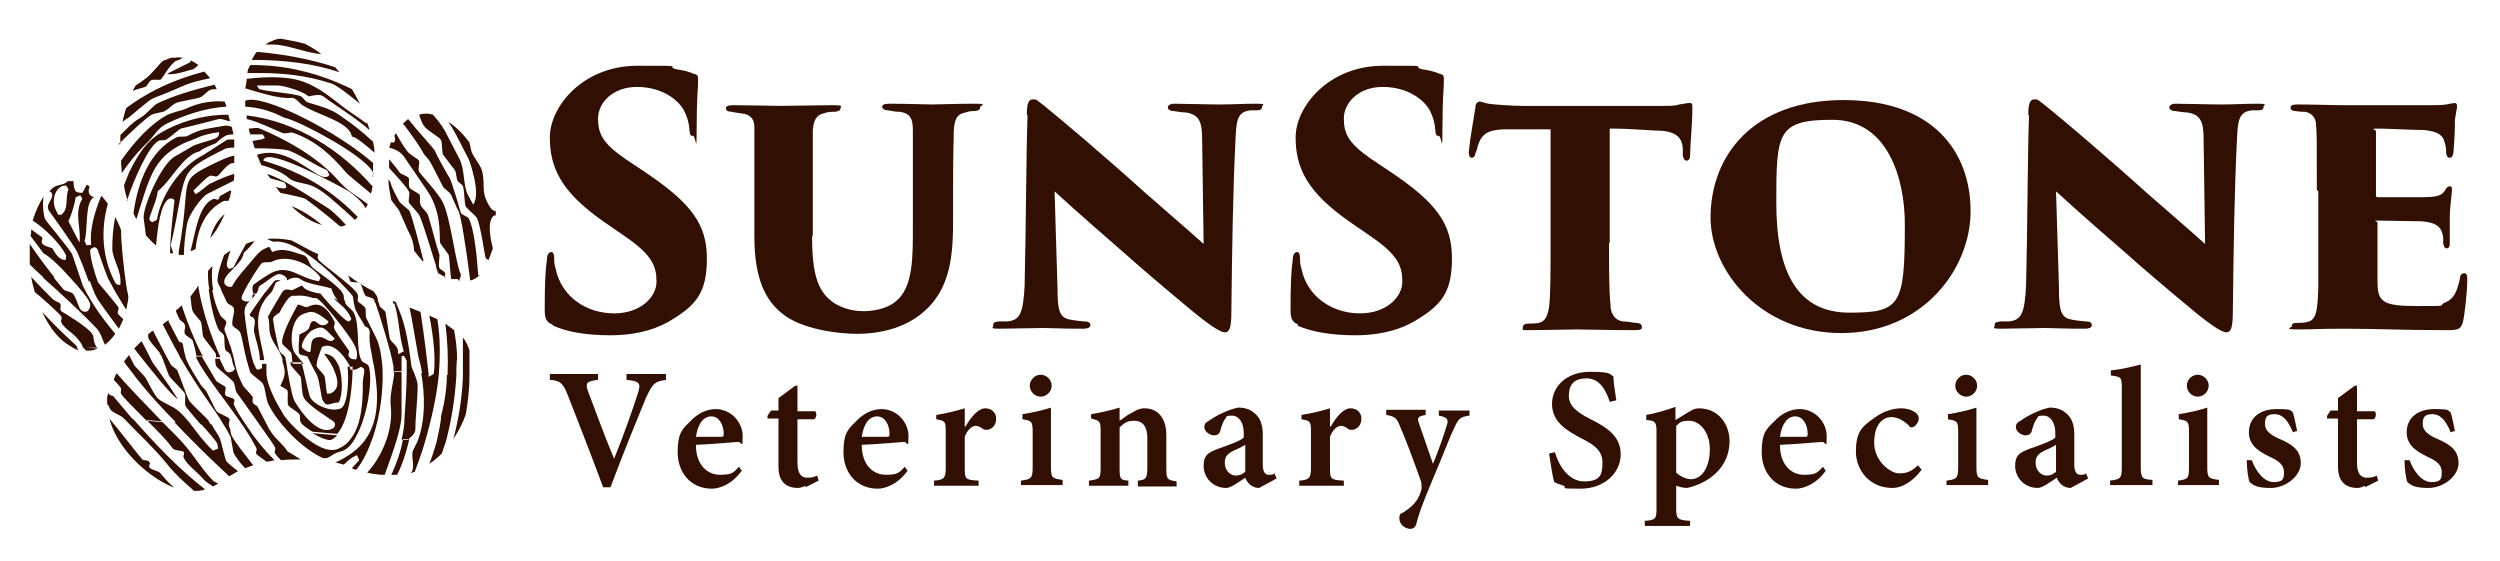 <svg xmlns="http://www.w3.org/2000/svg" xmlns:xlink="http://www.w3.org/1999/xlink" width="343" viewBox="0 0 257.25 57.75" height="77" preserveAspectRatio="xMidYMid meet"><path fill="#310f02" d="M 56.805 33.375 C 56.203 33.148 56.051 32.695 56.051 31.945 C 56.051 29.09 56.129 27.734 56.277 26.758 C 56.277 26.156 56.504 25.934 56.727 25.934 C 56.953 25.934 57.027 26.234 57.027 26.531 C 57.027 26.91 57.027 27.211 57.18 27.66 C 57.781 30.594 60.41 32.246 63.191 32.246 C 65.973 32.246 67.551 30.516 67.551 29.012 C 67.551 27.512 67.25 26.309 64.246 24.277 L 62.066 22.773 C 57.781 19.77 56.578 17.289 56.578 14.133 C 56.578 10.973 59.961 6.766 65.598 6.766 C 71.234 6.766 68.152 6.766 69.656 7.141 C 70.258 7.215 70.859 7.367 71.387 7.59 C 71.762 7.668 71.836 7.816 71.836 8.117 C 71.836 9.246 71.688 9.922 71.688 13.078 C 71.688 16.234 71.609 13.98 71.309 13.98 C 71.008 13.98 71.008 13.906 70.934 13.305 C 70.934 12.93 70.785 12.102 70.332 11.273 C 69.656 10.148 68.004 8.945 65.523 8.945 C 63.043 8.945 61.539 10.598 61.539 12.176 C 61.539 13.754 61.988 14.73 64.395 16.387 L 66.199 17.59 C 71.16 20.895 72.738 23.074 72.738 26.609 C 72.738 30.141 71.609 31.418 68.98 32.996 C 66.949 34.199 64.695 34.5 62.816 34.5 C 60.188 34.5 58.309 34.125 56.953 33.523 Z M 56.805 33.375 " fill-opacity="1" fill-rule="nonzero"></path><path fill="#310f02" d="M 83.562 24.203 C 83.562 28.336 84.164 30.141 85.969 31.27 C 87.172 31.945 88.223 32.02 88.898 32.02 C 89.574 32.02 91.152 31.871 92.133 31.043 C 94.012 29.613 93.934 26.309 93.934 23.152 L 93.934 19.543 C 93.934 15.031 93.934 14.355 93.934 13.379 C 93.934 12.176 93.633 11.652 92.582 11.5 C 92.207 11.5 92.133 11.5 91.379 11.352 C 90.93 11.352 90.777 11.125 90.777 10.973 C 90.777 10.824 90.93 10.672 91.453 10.672 C 93.332 10.672 95.211 10.75 95.891 10.75 C 96.566 10.75 98.52 10.672 100.172 10.672 C 101.828 10.672 100.852 10.824 100.852 11.051 C 100.852 11.273 100.773 11.352 100.324 11.426 C 100.023 11.426 99.723 11.426 99.348 11.574 C 98.52 11.727 98.219 12.176 98.145 13.453 C 98.145 14.434 98.07 15.109 98.07 19.617 L 98.07 22.551 C 98.07 26.082 97.918 29.84 94.762 32.32 C 92.883 33.824 90.402 34.352 88.223 34.352 C 86.043 34.352 82.434 33.824 80.555 32.32 C 78.828 30.969 77.625 28.789 77.625 24.352 L 77.625 19.691 C 77.625 14.957 77.625 14.133 77.625 13.152 C 77.625 12.402 77.398 11.953 76.648 11.727 C 76.27 11.652 75.52 11.574 75.293 11.5 C 74.77 11.5 74.691 11.273 74.691 11.125 C 74.691 10.973 74.844 10.824 75.445 10.824 C 76.723 10.824 80.18 10.898 80.332 10.898 C 80.48 10.898 84.613 10.824 85.742 10.824 C 86.871 10.824 86.492 10.973 86.492 11.125 C 86.492 11.273 86.418 11.426 85.969 11.5 C 85.668 11.5 85.141 11.5 84.84 11.652 C 83.938 11.801 83.711 12.477 83.637 13.453 C 83.637 14.434 83.637 15.934 83.637 19.691 L 83.637 24.352 Z M 83.562 24.203 " fill-opacity="1" fill-rule="nonzero"></path><path fill="#310f02" d="M 105.66 11.801 C 105.66 10.75 105.812 10.223 106.262 10.223 C 106.715 10.223 106.562 10.223 107.465 10.898 C 108.969 12.102 113.855 16.234 117.762 19.77 C 121.297 22.852 122.949 24.277 123.852 25.105 L 123.699 14.281 C 123.699 12.551 123.398 11.801 122.047 11.574 C 121.672 11.574 121.297 11.5 120.77 11.426 C 120.316 11.426 120.168 11.199 120.168 11.051 C 120.168 10.824 120.469 10.672 120.77 10.672 C 121.973 10.672 124.152 10.75 125.504 10.75 C 126.855 10.75 127.91 10.672 129.188 10.672 C 130.465 10.672 129.863 10.824 129.863 10.973 C 129.863 11.125 129.863 11.352 129.336 11.352 C 128.961 11.352 128.812 11.352 128.66 11.352 C 127.609 11.5 127.234 11.953 127.156 13.906 C 126.855 19.691 126.781 25.934 126.707 32.094 C 126.707 33.824 126.48 34.199 126.031 34.199 C 125.578 34.199 124.375 33.449 121.895 31.344 C 119.715 29.539 117.16 27.359 115.656 26.008 C 113.93 24.504 111.223 22.172 108.516 19.691 L 108.816 29.613 C 108.816 31.719 108.969 32.621 109.945 32.848 C 110.547 32.996 110.922 32.996 111.523 33.074 C 112.051 33.074 112.199 33.223 112.199 33.449 C 112.199 33.676 111.973 33.824 111.449 33.824 C 110.547 33.824 109.645 33.824 107.391 33.75 C 106.488 33.75 103.934 33.824 102.879 33.824 C 101.828 33.824 102.203 33.75 102.203 33.449 C 102.203 33.148 102.352 33.148 102.805 33.074 C 103.105 33.074 103.332 33.074 103.707 33.074 C 104.984 32.922 105.285 32.172 105.434 29.391 C 105.586 23.074 105.586 15.934 105.734 11.875 Z M 105.66 11.801 " fill-opacity="1" fill-rule="nonzero"></path><path fill="#310f02" d="M 133.547 33.375 C 132.945 33.148 132.797 32.695 132.797 31.945 C 132.797 29.09 132.871 27.734 133.02 26.758 C 133.02 26.156 133.246 25.934 133.473 25.934 C 133.695 25.934 133.773 26.234 133.773 26.531 C 133.773 26.91 133.773 27.211 133.922 27.66 C 134.523 30.594 137.156 32.246 139.938 32.246 C 142.719 32.246 144.297 30.516 144.297 29.012 C 144.297 27.512 143.996 26.309 140.988 24.277 L 138.809 22.773 C 134.523 19.77 133.32 17.289 133.32 14.133 C 133.32 10.973 136.703 6.766 142.34 6.766 C 147.977 6.766 144.898 6.766 146.398 7.141 C 147 7.215 147.602 7.367 148.129 7.59 C 148.504 7.668 148.578 7.816 148.578 8.117 C 148.578 9.246 148.43 9.922 148.43 13.078 C 148.43 16.234 148.355 13.98 148.055 13.98 C 147.754 13.98 147.754 13.906 147.68 13.305 C 147.68 12.93 147.527 12.102 147.078 11.273 C 146.398 10.148 144.746 8.945 142.266 8.945 C 139.785 8.945 138.281 10.598 138.281 12.176 C 138.281 13.754 138.734 14.73 141.137 16.387 L 142.941 17.59 C 147.902 20.895 149.406 23.074 149.406 26.609 C 149.406 30.141 148.277 31.418 145.648 32.996 C 143.617 34.199 141.363 34.5 139.484 34.5 C 136.855 34.5 134.977 34.125 133.547 33.523 Z M 133.547 33.375 " fill-opacity="1" fill-rule="nonzero"></path><path fill="#310f02" d="M 165.566 24.953 C 165.566 27.285 165.566 29.992 165.719 31.344 C 165.719 32.094 166.02 32.922 166.996 33.074 C 167.371 33.074 167.746 33.148 168.273 33.223 C 168.875 33.223 168.949 33.449 168.949 33.676 C 168.949 33.898 168.801 33.973 168.199 33.973 C 166.02 33.973 162.711 33.898 162.258 33.898 C 161.809 33.898 158.426 33.973 157.449 33.973 C 156.473 33.973 156.699 33.973 156.699 33.676 C 156.699 33.375 157 33.297 157.301 33.297 C 157.598 33.297 157.898 33.297 158.352 33.223 C 159.027 33.074 159.254 32.473 159.402 31.57 C 159.555 30.293 159.555 28.113 159.555 25.105 L 159.555 13.305 C 158.352 13.305 156.32 13.305 154.742 13.305 C 153.016 13.379 152.414 13.832 152.039 15.109 C 152.039 15.332 151.887 15.559 151.812 15.785 C 151.812 16.012 151.66 16.234 151.438 16.234 C 151.211 16.234 151.137 15.934 151.137 15.633 C 151.285 14.133 151.586 12.551 151.812 11.125 C 151.812 10.672 152.039 10.449 152.262 10.449 C 152.488 10.449 152.715 10.598 153.164 10.672 C 153.617 10.75 155.57 10.898 156.773 10.898 L 170.902 10.898 C 171.805 10.898 172.406 10.898 172.781 10.75 C 173.383 10.672 173.609 10.598 173.836 10.598 C 174.211 10.598 174.137 10.75 174.137 11.652 C 174.137 12.551 173.91 15.184 173.91 15.934 C 173.91 16.461 173.684 16.535 173.535 16.535 C 173.383 16.535 173.234 16.387 173.16 16.012 C 173.16 15.633 173.16 15.41 173.16 15.258 C 173.082 14.281 172.633 13.605 170.98 13.453 C 169.852 13.453 168.121 13.23 165.641 13.23 L 165.641 25.031 Z M 165.566 24.953 " fill-opacity="1" fill-rule="nonzero"></path><path fill="#310f02" d="M 176.016 22.398 C 176.016 16.012 180.375 10.297 189.695 10.297 C 199.016 10.297 202.773 15.711 202.773 21.723 C 202.773 27.734 197.812 34.273 189.469 34.273 C 181.125 34.273 176.016 27.812 176.016 22.398 Z M 196.008 23.074 C 196.008 18.414 194.281 12.328 188.566 12.328 C 182.855 12.328 182.781 13.68 182.781 20.895 C 182.781 28.113 185.035 32.172 190.297 32.172 C 195.559 32.172 196.008 31.418 196.008 23.152 Z M 196.008 23.074 " fill-opacity="1" fill-rule="nonzero"></path><path fill="#310f02" d="M 208.711 11.801 C 208.711 10.75 208.863 10.223 209.312 10.223 C 209.766 10.223 209.613 10.223 210.516 10.898 C 212.02 12.102 216.906 16.234 220.812 19.77 C 224.348 22.852 226 24.277 226.902 25.105 L 226.75 14.281 C 226.75 12.551 226.449 11.801 225.098 11.574 C 224.723 11.574 224.348 11.5 223.82 11.426 C 223.367 11.426 223.219 11.199 223.219 11.051 C 223.219 10.824 223.52 10.672 223.82 10.672 C 225.023 10.672 227.203 10.75 228.555 10.75 C 229.906 10.75 230.961 10.672 232.238 10.672 C 233.516 10.672 232.914 10.824 232.914 10.973 C 232.914 11.125 232.914 11.352 232.387 11.352 C 232.012 11.352 231.863 11.352 231.711 11.352 C 230.66 11.5 230.285 11.953 230.207 13.906 C 229.906 19.691 229.832 25.934 229.758 32.094 C 229.758 33.824 229.531 34.199 229.082 34.199 C 228.629 34.199 227.426 33.449 224.945 31.344 C 222.766 29.539 220.211 27.359 218.707 26.008 C 216.98 24.504 214.273 22.172 211.566 19.691 L 211.867 29.613 C 211.867 31.719 212.02 32.621 212.996 32.848 C 213.598 32.996 213.973 32.996 214.574 33.074 C 215.102 33.074 215.25 33.223 215.25 33.449 C 215.25 33.676 215.027 33.824 214.5 33.824 C 213.598 33.824 212.695 33.824 210.441 33.75 C 209.539 33.75 206.984 33.824 205.93 33.824 C 204.879 33.824 205.254 33.75 205.254 33.449 C 205.254 33.148 205.406 33.148 205.855 33.074 C 206.156 33.074 206.383 33.074 206.758 33.074 C 208.035 32.922 208.336 32.172 208.484 29.391 C 208.637 23.074 208.637 15.934 208.785 11.875 Z M 208.711 11.801 " fill-opacity="1" fill-rule="nonzero"></path><path fill="#310f02" d="M 238.402 19.543 C 238.402 14.434 238.402 13.906 238.328 12.93 C 238.328 12.176 237.949 11.652 237.199 11.5 C 236.898 11.5 236.598 11.5 236.223 11.426 C 235.77 11.426 235.695 11.199 235.695 11.051 C 235.695 10.898 235.848 10.75 236.371 10.75 C 238.25 10.75 239.754 10.824 241.109 10.824 C 242.461 10.824 249.828 10.824 250.277 10.824 C 250.73 10.824 251.555 10.824 252.082 10.672 C 252.309 10.672 252.457 10.598 252.609 10.598 C 252.758 10.598 252.832 10.75 252.832 10.898 C 252.832 11.273 252.684 11.652 252.609 12.402 C 252.609 13.152 252.609 13.832 252.457 15.711 C 252.457 15.934 252.309 16.234 252.082 16.234 C 251.855 16.234 251.781 16.086 251.707 15.785 C 251.707 15.332 251.707 15.109 251.555 14.656 C 251.406 13.98 250.953 13.531 249.449 13.379 C 248.25 13.379 245.691 13.23 244.715 13.23 C 243.738 13.23 244.488 13.305 244.488 13.531 L 244.488 19.992 C 244.488 20.219 244.488 20.293 244.715 20.293 C 245.691 20.293 247.871 20.293 249.074 20.293 C 250.805 20.293 251.254 20.145 251.629 19.543 C 251.781 19.242 251.93 19.168 252.082 19.168 C 252.309 19.168 252.309 19.391 252.309 19.543 C 252.309 19.918 252.082 21.273 252.082 22.398 C 252.082 23.074 252.082 24.73 252.082 25.031 C 252.082 25.332 252.008 25.555 251.781 25.555 C 251.555 25.555 251.48 25.406 251.406 25.031 C 251.406 24.879 251.406 24.652 251.406 24.43 C 251.254 23.453 250.879 22.926 249.227 22.773 C 248.25 22.773 245.844 22.699 244.867 22.699 C 243.891 22.699 244.641 22.699 244.641 22.926 L 244.641 25.18 C 244.641 26.234 244.641 27.66 244.641 28.863 C 244.641 31.043 245.09 31.492 248.699 31.492 C 252.309 31.492 250.73 31.492 251.629 31.117 C 252.531 30.742 252.832 29.992 253.133 28.637 C 253.133 28.262 253.359 28.113 253.586 28.113 C 253.809 28.113 253.887 28.336 253.887 28.715 C 253.887 30.066 253.586 32.547 253.434 33.148 C 253.211 33.898 252.91 33.973 251.781 33.973 C 247.047 33.973 244.789 33.824 241.41 33.824 C 238.027 33.824 238.402 33.898 236.598 33.898 C 234.793 33.898 235.848 33.75 235.848 33.523 C 235.848 33.297 235.922 33.223 236.449 33.223 C 236.75 33.223 237.047 33.223 237.348 33.148 C 238.402 32.996 238.477 31.793 238.551 29.613 C 238.551 28.414 238.551 26.758 238.551 25.031 L 238.551 19.691 Z M 238.402 19.543 " fill-opacity="1" fill-rule="nonzero"></path><path fill="#310f02" d="M 68.605 39.086 C 67.402 39.234 67.176 39.387 66.426 41.039 C 65.898 42.316 64.168 46.527 62.816 50.137 L 62.066 50.137 C 60.863 46.902 59.285 42.844 58.457 40.738 C 57.93 39.387 57.629 39.16 56.578 39.086 L 56.578 38.484 L 61.539 38.484 L 61.539 39.086 C 60.262 39.234 60.262 39.461 60.488 40.215 C 61.012 41.566 62.289 45.098 63.191 47.203 C 64.168 44.797 65.07 42.242 65.598 40.59 C 65.973 39.461 65.898 39.234 64.469 39.086 L 64.469 38.484 L 68.527 38.484 L 68.527 39.086 Z M 68.605 39.086 " fill-opacity="1" fill-rule="nonzero"></path><path fill="#310f02" d="M 76.348 48.406 C 75.293 49.91 73.941 50.285 73.266 50.285 C 71.008 50.285 69.73 48.555 69.73 46.527 C 69.73 44.496 70.258 44.121 71.008 43.371 C 71.762 42.543 72.738 42.094 73.641 42.094 C 75.219 42.094 76.422 43.445 76.422 44.875 C 76.422 46.301 76.348 45.477 75.969 45.477 C 75.668 45.477 73.488 45.699 71.609 45.773 C 71.609 47.879 72.812 48.855 74.09 48.855 C 75.371 48.855 75.445 48.633 76.047 48.031 L 76.348 48.48 Z M 71.688 44.949 C 72.512 44.949 73.266 44.949 74.09 44.949 C 74.391 44.949 74.469 44.949 74.469 44.648 C 74.469 43.746 74.016 42.844 73.191 42.844 C 72.363 42.844 71.762 43.672 71.609 45.023 Z M 71.688 44.949 " fill-opacity="1" fill-rule="nonzero"></path><path fill="#310f02" d="M 82.887 49.984 C 82.586 50.137 82.285 50.211 82.133 50.211 C 80.855 50.211 80.105 49.535 80.105 48.031 L 80.105 43.07 L 78.977 43.07 L 78.977 42.844 C 78.902 42.844 79.352 42.242 79.352 42.242 L 80.105 42.242 L 80.105 40.965 L 81.832 39.688 L 82.059 39.688 L 82.059 42.316 L 83.863 42.316 C 84.09 42.469 84.012 42.996 83.789 43.145 L 82.059 43.145 L 82.059 47.578 C 82.059 49.008 82.66 49.156 83.109 49.156 C 83.562 49.156 83.789 49.082 84.09 48.934 L 84.238 49.457 L 82.887 50.137 Z M 82.887 49.984 " fill-opacity="1" fill-rule="nonzero"></path><path fill="#310f02" d="M 93.41 48.406 C 92.355 49.91 91.004 50.285 90.328 50.285 C 88.07 50.285 86.793 48.555 86.793 46.527 C 86.793 44.496 87.32 44.121 88.07 43.371 C 88.824 42.543 89.801 42.094 90.703 42.094 C 92.281 42.094 93.484 43.445 93.484 44.875 C 93.484 46.301 93.41 45.477 93.031 45.477 C 92.73 45.477 90.551 45.699 88.672 45.773 C 88.672 47.879 89.875 48.855 91.152 48.855 C 92.434 48.855 92.508 48.633 93.109 48.031 L 93.41 48.48 Z M 88.75 44.949 C 89.574 44.949 90.328 44.949 91.152 44.949 C 91.453 44.949 91.531 44.949 91.531 44.648 C 91.531 43.746 91.078 42.844 90.25 42.844 C 89.426 42.844 88.824 43.672 88.672 45.023 Z M 88.75 44.949 " fill-opacity="1" fill-rule="nonzero"></path><path fill="#310f02" d="M 99.348 43.895 C 99.949 42.844 100.699 42.016 101.375 42.016 C 102.055 42.016 102.504 42.469 102.504 43.07 C 102.504 43.672 102.203 44.047 101.754 44.195 C 101.527 44.273 101.375 44.195 101.227 44.195 C 100.926 43.973 100.699 43.82 100.398 43.82 C 100.098 43.82 99.574 44.121 99.273 44.949 L 99.273 48.18 C 99.273 49.309 99.348 49.383 100.699 49.457 L 100.699 49.984 L 96.113 49.984 L 96.113 49.457 C 97.094 49.383 97.316 49.234 97.316 48.18 L 97.316 44.348 C 97.316 43.371 97.242 43.297 96.34 43.145 L 96.34 42.695 C 97.316 42.543 98.293 42.316 99.273 42.016 L 99.273 43.895 Z M 99.348 43.895 " fill-opacity="1" fill-rule="nonzero"></path><path fill="#310f02" d="M 105.059 49.984 L 105.059 49.457 C 106.113 49.309 106.262 49.234 106.262 48.031 L 106.262 44.496 C 106.262 43.371 106.188 43.297 105.211 43.145 L 105.211 42.617 C 106.188 42.469 107.238 42.242 108.141 41.941 L 108.141 47.957 C 108.141 49.156 108.215 49.234 109.344 49.383 L 109.344 49.91 L 105.059 49.91 Z M 105.961 39.688 C 105.961 39.086 106.488 38.559 107.09 38.559 C 107.691 38.559 108.215 39.086 108.215 39.688 C 108.215 40.289 107.691 40.816 107.09 40.816 C 106.488 40.816 105.961 40.289 105.961 39.688 Z M 105.961 39.688 " fill-opacity="1" fill-rule="nonzero"></path><path fill="#310f02" d="M 117.086 49.984 L 117.086 49.457 C 117.914 49.383 118.062 49.234 118.062 48.031 L 118.062 45.098 C 118.062 43.82 117.535 43.297 116.711 43.297 C 115.883 43.297 115.656 43.594 115.207 43.973 L 115.207 48.18 C 115.207 49.309 115.281 49.383 116.109 49.457 L 116.109 49.984 L 112.051 49.984 L 112.051 49.457 C 113.176 49.309 113.254 49.234 113.254 48.105 L 113.254 44.422 C 113.254 43.297 113.176 43.297 112.273 43.07 L 112.273 42.617 C 113.176 42.469 114.23 42.242 115.207 41.941 L 115.207 43.297 C 115.582 43.07 115.883 42.77 116.336 42.543 C 116.859 42.242 117.234 42.016 117.762 42.016 C 119.191 42.016 120.016 43.07 120.016 44.797 L 120.016 48.18 C 120.016 49.309 120.094 49.383 121.07 49.535 L 121.07 50.059 L 117.086 50.059 Z M 117.086 49.984 " fill-opacity="1" fill-rule="nonzero"></path><path fill="#310f02" d="M 129.562 50.211 C 129.188 50.211 128.812 50.059 128.586 49.836 C 128.359 49.609 128.211 49.383 128.137 49.156 C 127.457 49.609 126.633 50.211 126.18 50.211 C 124.754 50.211 123.852 49.082 123.852 47.957 C 123.852 46.828 124.301 46.602 125.203 46.227 C 126.254 45.852 127.609 45.398 127.984 45.023 L 127.984 44.574 C 127.984 43.445 127.457 42.77 126.781 42.77 C 126.105 42.77 126.254 42.844 126.105 43.07 C 125.879 43.297 125.73 43.746 125.578 44.273 C 125.504 44.648 125.277 44.797 124.902 44.797 C 124.527 44.797 123.926 44.422 123.926 43.973 C 123.926 43.52 124.152 43.445 124.527 43.219 C 125.129 42.77 126.332 42.168 127.383 41.941 C 128.059 41.941 128.586 42.094 129.035 42.469 C 129.715 42.996 129.938 43.746 129.938 44.723 L 129.938 47.805 C 129.938 48.633 130.238 48.855 130.539 48.855 C 130.84 48.855 130.992 48.855 131.141 48.707 L 131.367 49.234 Z M 128.137 45.773 C 127.758 46 127.309 46.227 126.934 46.375 C 126.332 46.676 126.031 46.977 126.031 47.578 C 126.031 48.555 126.707 48.934 127.156 48.934 C 127.609 48.934 127.836 48.781 128.137 48.555 Z M 128.137 45.773 " fill-opacity="1" fill-rule="nonzero"></path><path fill="#310f02" d="M 136.93 43.895 C 137.531 42.844 138.281 42.016 138.957 42.016 C 139.637 42.016 140.086 42.469 140.086 43.07 C 140.086 43.672 139.785 44.047 139.336 44.195 C 139.109 44.273 138.957 44.195 138.809 44.195 C 138.508 43.973 138.281 43.82 137.98 43.82 C 137.68 43.82 137.156 44.121 136.855 44.949 L 136.855 48.18 C 136.855 49.309 136.93 49.383 138.281 49.457 L 138.281 49.984 L 133.695 49.984 L 133.695 49.457 C 134.676 49.383 134.898 49.234 134.898 48.18 L 134.898 44.348 C 134.898 43.371 134.824 43.297 133.922 43.145 L 133.922 42.695 C 134.898 42.543 135.875 42.316 136.855 42.016 L 136.855 43.895 Z M 136.93 43.895 " fill-opacity="1" fill-rule="nonzero"></path><path fill="#310f02" d="M 151.137 42.77 C 150.234 42.918 150.082 43.07 149.633 44.047 C 149.18 44.949 148.656 46.453 147.527 49.082 C 146.324 51.938 145.949 52.992 145.723 53.969 C 145.574 54.344 145.348 54.418 145.121 54.418 C 144.598 54.418 143.996 53.969 143.996 53.367 C 143.996 52.766 144.145 52.918 144.445 52.691 C 145.047 52.316 145.496 51.938 145.875 51.336 C 146.098 50.961 146.176 50.66 146.25 50.438 C 146.324 50.137 146.25 49.91 146.25 49.609 C 145.422 47.277 144.52 44.875 144.07 43.895 C 143.77 43.07 143.543 42.844 142.641 42.695 L 142.641 42.168 L 146.699 42.168 L 146.699 42.695 C 145.875 42.844 145.797 42.996 146.023 43.594 L 147.453 47.73 C 147.902 46.676 148.578 44.797 148.879 43.746 C 149.105 43.145 148.879 42.918 148.055 42.77 L 148.055 42.242 L 151.211 42.242 L 151.211 42.77 Z M 151.137 42.77 " fill-opacity="1" fill-rule="nonzero"></path><path fill="#310f02" d="M 165.641 41.34 C 165.266 40.215 164.664 38.934 163.238 38.934 C 161.809 38.934 161.434 39.762 161.434 40.738 C 161.434 41.715 162.184 42.395 163.688 43.145 C 165.34 43.973 166.77 44.875 166.77 46.754 C 166.77 48.633 165.117 50.285 162.637 50.285 C 160.156 50.285 161.359 50.211 160.906 49.984 C 160.457 49.836 160.078 49.684 159.93 49.609 C 159.781 49.156 159.555 47.73 159.402 46.676 L 160.004 46.527 C 160.305 47.656 161.281 49.535 163.012 49.535 C 164.738 49.535 164.891 48.781 164.891 47.578 C 164.891 46.375 164.062 45.773 162.711 45.098 C 161.133 44.273 159.703 43.371 159.703 41.566 C 159.703 39.762 161.207 38.258 163.613 38.258 C 166.02 38.258 165.566 38.559 166.02 38.711 C 166.02 39.387 166.168 40.137 166.32 41.191 L 165.719 41.34 Z M 165.641 41.34 " fill-opacity="1" fill-rule="nonzero"></path><path fill="#310f02" d="M 173.91 42.316 C 174.211 42.094 174.586 42.016 174.812 42.016 C 176.84 42.016 177.969 43.672 177.969 45.398 C 177.969 48.031 175.941 49.684 173.609 50.211 C 173.16 50.211 172.707 50.059 172.48 49.984 L 172.48 52.238 C 172.48 53.367 172.559 53.516 173.91 53.594 L 173.91 54.117 L 169.25 54.117 L 169.25 53.594 C 170.379 53.516 170.453 53.367 170.453 52.316 L 170.453 44.422 C 170.453 43.371 170.301 43.297 169.402 43.219 L 169.402 42.695 C 170.301 42.543 171.355 42.242 172.406 41.867 L 172.406 43.219 L 173.762 42.395 Z M 172.48 48.633 C 172.859 49.008 173.535 49.309 173.984 49.309 C 175.113 49.309 175.941 48.105 175.941 46.227 C 175.941 44.348 174.812 43.297 173.836 43.297 C 172.859 43.297 172.859 43.52 172.48 43.82 L 172.48 48.707 Z M 172.48 48.633 " fill-opacity="1" fill-rule="nonzero"></path><path fill="#310f02" d="M 187.891 48.406 C 186.84 49.91 185.484 50.285 184.809 50.285 C 182.555 50.285 181.277 48.555 181.277 46.527 C 181.277 44.496 181.801 44.121 182.555 43.371 C 183.305 42.543 184.281 42.094 185.184 42.094 C 186.762 42.094 187.965 43.445 187.965 44.875 C 187.965 46.301 187.891 45.477 187.516 45.477 C 187.215 45.477 185.035 45.699 183.156 45.773 C 183.156 47.879 184.359 48.855 185.637 48.855 C 186.914 48.855 186.988 48.633 187.59 48.031 L 187.891 48.48 Z M 183.23 44.949 C 184.059 44.949 184.809 44.949 185.637 44.949 C 185.938 44.949 186.012 44.949 186.012 44.648 C 186.012 43.746 185.562 42.844 184.734 42.844 C 183.906 42.844 183.305 43.672 183.156 45.023 Z M 183.23 44.949 " fill-opacity="1" fill-rule="nonzero"></path><path fill="#310f02" d="M 197.738 48.332 C 196.91 49.457 195.785 50.211 194.73 50.211 C 192.402 50.211 190.973 48.406 190.973 46.453 C 190.973 44.496 191.574 43.895 192.777 43.07 C 193.828 42.242 194.957 42.016 195.633 42.016 C 196.309 42.016 196.836 42.242 197.137 42.469 C 197.363 42.695 197.438 42.844 197.438 43.07 C 197.438 43.52 196.984 43.973 196.762 43.973 C 196.535 43.973 196.535 43.973 196.383 43.746 C 195.707 43.145 195.184 42.918 194.582 42.918 C 193.754 42.918 192.852 43.672 192.852 45.551 C 192.852 47.43 194.504 48.707 195.406 48.707 C 196.309 48.707 196.684 48.48 197.363 47.879 L 197.664 48.254 Z M 197.738 48.332 " fill-opacity="1" fill-rule="nonzero"></path><path fill="#310f02" d="M 200.293 49.984 L 200.293 49.457 C 201.344 49.309 201.496 49.234 201.496 48.031 L 201.496 44.496 C 201.496 43.371 201.422 43.297 200.445 43.145 L 200.445 42.617 C 201.422 42.469 202.473 42.242 203.375 41.941 L 203.375 47.957 C 203.375 49.156 203.449 49.234 204.578 49.383 L 204.578 49.91 L 200.293 49.91 Z M 201.195 39.688 C 201.195 39.086 201.723 38.559 202.324 38.559 C 202.926 38.559 203.449 39.086 203.449 39.688 C 203.449 40.289 202.926 40.816 202.324 40.816 C 201.723 40.816 201.195 40.289 201.195 39.688 Z M 201.195 39.688 " fill-opacity="1" fill-rule="nonzero"></path><path fill="#310f02" d="M 213.07 50.211 C 212.695 50.211 212.32 50.059 212.094 49.836 C 211.867 49.609 211.719 49.383 211.645 49.156 C 210.965 49.609 210.141 50.211 209.688 50.211 C 208.262 50.211 207.359 49.082 207.359 47.957 C 207.359 46.828 207.809 46.602 208.711 46.227 C 209.766 45.852 211.117 45.398 211.492 45.023 L 211.492 44.574 C 211.492 43.445 210.965 42.77 210.289 42.77 C 209.613 42.77 209.766 42.844 209.613 43.07 C 209.387 43.297 209.238 43.746 209.086 44.273 C 209.012 44.648 208.785 44.797 208.41 44.797 C 208.035 44.797 207.434 44.422 207.434 43.973 C 207.434 43.52 207.66 43.445 208.035 43.219 C 208.637 42.77 209.84 42.168 210.891 41.941 C 211.566 41.941 212.094 42.094 212.547 42.469 C 213.223 42.996 213.445 43.746 213.445 44.723 L 213.445 47.805 C 213.445 48.633 213.746 48.855 214.047 48.855 C 214.348 48.855 214.5 48.855 214.648 48.707 L 214.875 49.234 Z M 211.566 45.773 C 211.191 46 210.742 46.227 210.367 46.375 C 209.766 46.676 209.465 46.977 209.465 47.578 C 209.465 48.555 210.141 48.934 210.59 48.934 C 211.043 48.934 211.266 48.781 211.566 48.555 Z M 211.566 45.773 " fill-opacity="1" fill-rule="nonzero"></path><path fill="#310f02" d="M 217.129 49.984 L 217.129 49.457 C 218.184 49.309 218.332 49.234 218.332 48.105 L 218.332 39.914 C 218.332 38.785 218.258 38.785 217.207 38.633 L 217.207 38.109 C 218.184 38.035 219.387 37.734 220.285 37.508 L 220.285 48.031 C 220.285 49.234 220.438 49.309 221.488 49.383 L 221.488 49.91 L 217.129 49.91 Z M 217.129 49.984 " fill-opacity="1" fill-rule="nonzero"></path><path fill="#310f02" d="M 224.121 49.984 L 224.121 49.457 C 225.172 49.309 225.246 49.234 225.246 48.031 L 225.246 44.496 C 225.246 43.371 225.172 43.297 224.195 43.145 L 224.195 42.617 C 225.172 42.469 226.227 42.242 227.129 41.941 L 227.129 47.957 C 227.129 49.156 227.203 49.234 228.328 49.383 L 228.328 49.91 L 224.047 49.91 Z M 225.023 39.688 C 225.023 39.086 225.547 38.559 226.148 38.559 C 226.75 38.559 227.277 39.086 227.277 39.688 C 227.277 40.289 226.75 40.816 226.148 40.816 C 225.547 40.816 225.023 40.289 225.023 39.688 Z M 225.023 39.688 " fill-opacity="1" fill-rule="nonzero"></path><path fill="#310f02" d="M 235.922 44.422 C 235.469 43.371 234.945 42.617 234.043 42.617 C 233.141 42.617 233.066 43.07 233.066 43.672 C 233.066 44.273 233.59 44.723 234.418 45.098 C 235.848 45.699 236.75 46.301 236.75 47.656 C 236.75 49.008 235.168 50.211 233.668 50.211 C 232.164 50.211 231.863 49.91 231.488 49.609 C 231.336 49.309 231.188 48.105 231.188 47.355 L 231.711 47.355 C 232.09 48.406 232.914 49.609 233.969 49.609 C 235.02 49.609 235.02 49.156 235.02 48.555 C 235.02 47.957 234.645 47.504 233.668 47.055 C 232.766 46.602 231.41 46 231.41 44.496 C 231.41 42.996 232.539 42.094 234.27 42.094 C 235.996 42.094 235.547 42.242 235.922 42.395 C 236.07 42.77 236.297 43.973 236.371 44.348 L 235.848 44.496 Z M 235.922 44.422 " fill-opacity="1" fill-rule="nonzero"></path><path fill="#310f02" d="M 243.363 49.984 C 243.062 50.137 242.762 50.211 242.609 50.211 C 241.332 50.211 240.582 49.535 240.582 48.031 L 240.582 43.07 L 239.453 43.07 L 239.453 42.844 C 239.379 42.844 239.828 42.242 239.828 42.242 L 240.582 42.242 L 240.582 40.965 L 242.309 39.688 L 242.535 39.688 L 242.535 42.316 L 244.34 42.316 C 244.566 42.469 244.488 42.996 244.266 43.145 L 242.535 43.145 L 242.535 47.578 C 242.535 49.008 243.137 49.156 243.59 49.156 C 244.039 49.156 244.266 49.082 244.566 48.934 L 244.715 49.457 L 243.363 50.137 Z M 243.363 49.984 " fill-opacity="1" fill-rule="nonzero"></path><path fill="#310f02" d="M 252.156 44.422 C 251.707 43.371 251.18 42.617 250.277 42.617 C 249.375 42.617 249.301 43.07 249.301 43.672 C 249.301 44.273 249.828 44.723 250.652 45.098 C 252.082 45.699 252.984 46.301 252.984 47.656 C 252.984 49.008 251.406 50.211 249.902 50.211 C 248.398 50.211 248.098 49.91 247.723 49.609 C 247.57 49.309 247.422 48.105 247.422 47.355 L 247.949 47.355 C 248.324 48.406 249.148 49.609 250.203 49.609 C 251.254 49.609 251.254 49.156 251.254 48.555 C 251.254 47.957 250.879 47.504 249.902 47.055 C 249 46.602 247.648 46 247.648 44.496 C 247.648 42.996 248.773 42.094 250.504 42.094 C 252.23 42.094 251.781 42.242 252.156 42.395 C 252.309 42.77 252.531 43.973 252.609 44.348 L 252.082 44.496 Z M 252.156 44.422 " fill-opacity="1" fill-rule="nonzero"></path><path fill="#310f02" d="M 17.793 50.137 C 14.938 48.934 12.004 46 11.254 43.07 C 12.457 44.496 13.582 46 14.637 47.277 C 14.785 47.43 15.238 47.277 15.387 47.578 C 15.539 47.805 15.238 47.805 15.387 48.105 C 15.539 48.332 16.289 48.48 16.441 48.633 C 16.891 49.156 17.344 49.684 17.867 50.137 M 42.07 45.25 C 42.07 45.25 42.07 45.324 42.07 45.398 C 41.77 46.676 41.395 47.805 40.867 48.855 C 40.645 48.855 40.492 48.855 40.266 48.855 C 40.793 47.73 41.246 46.453 41.469 45.176 L 42.145 45.176 Z M 34.781 44.723 C 34.555 44.949 34.406 45.098 34.105 45.25 C 33.805 45.398 32.902 45.023 32.148 44.574 L 34.707 44.797 Z M 23.582 43.895 C 24.031 44.875 23.055 44.047 25.535 47.203 C 25.684 47.43 25.91 47.656 26.062 47.879 C 25.762 47.957 25.461 48.105 25.234 48.18 C 24.707 47.656 24.332 47.129 24.031 46.602 C 24.031 46.602 23.73 44.949 23.73 44.949 C 23.504 44.574 23.355 44.195 23.129 43.895 Z M 16.664 43.371 C 17.719 44.422 18.543 45.25 18.922 45.699 C 19.973 46.902 20.648 48.105 21.777 49.309 C 21.926 49.535 22.152 49.609 22.453 49.758 C 22.305 49.836 22.078 49.984 21.926 50.059 C 21.625 49.836 21.176 49.609 20.949 49.309 C 20.199 48.48 19.223 47.805 18.922 47.129 C 18.77 46.902 18.996 46.828 18.922 46.527 C 18.77 46.301 17.941 46.453 17.719 46.074 C 17.191 45.324 16.141 44.273 15.086 43.219 L 16.742 43.371 Z M 17.941 43.445 L 18.77 43.445 C 18.77 43.445 17.941 43.445 17.941 43.445 C 19.371 44.949 20.801 46.375 22.227 47.73 C 22.68 48.18 23.129 48.555 23.582 49.008 C 23.883 48.855 24.105 48.707 24.484 48.48 C 23.805 47.957 23.281 47.504 23.281 47.43 C 23.129 47.203 22.754 45.324 22.605 45.098 C 22.605 44.949 22.078 44.273 21.777 43.672 L 20.723 43.672 C 21.477 44.496 22.227 45.398 22.305 45.551 C 22.453 45.773 22.379 46 22.453 46.152 L 21.926 46.375 C 21.023 45.551 20.273 44.496 19.523 43.52 C 19.145 43.07 18.77 42.617 18.395 42.316 C 17.719 41.715 16.742 41.492 16.215 40.965 C 15.762 40.438 15.387 39.613 15.012 38.934 C 14.711 38.484 13.961 37.809 13.809 37.582 L 13.281 36.531 C 13.133 36.754 12.906 36.98 12.758 37.207 C 13.059 37.656 13.434 38.109 14.109 39.012 C 15.312 40.516 16.664 42.016 18.094 43.445 M 15.086 43.297 L 16.742 43.445 C 15.312 41.941 13.434 40.062 12.004 38.41 C 11.855 38.633 11.781 38.859 11.703 39.086 C 12.082 39.461 12.305 39.762 12.383 39.836 C 12.531 40.062 12.383 40.289 12.457 40.516 C 12.605 40.816 13.883 42.094 15.164 43.371 M 41.32 38.184 C 41.32 39.613 41.32 41.566 41.32 42.469 C 41.32 43.445 41.094 44.273 40.867 45.098 C 40.492 46.375 40.043 47.578 39.59 48.855 C 39.289 48.855 38.988 48.855 38.688 48.781 C 38.387 48.781 38.086 48.707 37.785 48.633 C 38.688 47.656 39.367 46.453 39.816 45.098 C 40.191 43.973 40.344 42.77 40.191 41.566 C 40.117 40.363 40.566 39.16 40.566 38.184 L 41.395 38.184 Z M 20.875 36.68 L 20.199 36.68 C 20.199 36.68 20.199 36.754 20.199 36.832 C 21.176 38.785 23.504 41.566 25.16 44.047 C 25.609 44.723 26.062 45.477 26.363 46.074 C 26.512 46.301 26.285 46.453 26.363 46.676 C 26.512 46.902 27.039 47.203 27.414 47.504 C 27.715 47.504 27.941 47.43 28.242 47.355 C 27.188 46.301 26.211 45.098 25.535 44.047 L 25.309 44.047 C 25.309 44.047 25.535 44.047 25.535 44.047 C 24.859 43.07 24.332 42.242 24.105 41.715 C 23.957 41.492 24.184 41.34 24.105 41.113 C 23.957 40.891 23.355 40.891 23.203 40.664 C 23.055 40.438 23.281 40.062 23.203 39.836 C 23.055 39.613 22.453 39.461 22.227 39.16 C 21.852 38.484 21.102 37.281 20.801 36.754 M 13.66 43.145 C 12.984 42.316 12.305 41.566 11.629 40.738 C 11.402 40.738 11.254 40.59 11.102 40.438 C 11.102 40.59 11.102 40.664 11.027 40.816 C 11.027 41.039 11.027 41.34 11.027 41.566 C 11.18 41.715 11.254 41.941 11.328 42.094 C 11.555 42.469 12.23 42.617 12.684 42.996 L 13.281 42.996 C 13.281 42.996 12.684 42.996 12.684 42.996 C 12.684 42.996 12.758 43.07 12.832 43.145 C 14.184 44.574 15.762 46 17.117 47.656 C 17.867 48.633 18.922 49.609 19.973 50.512 C 20.348 50.512 20.723 50.512 21.102 50.359 C 18.32 48.18 15.914 45.625 13.66 43.07 M 34.48 34.727 C 34.48 34.727 34.48 34.875 34.254 35.027 C 33.652 35.328 33.352 34.352 32.375 34.801 C 31.926 35.027 32.074 35.629 31.926 36.23 C 31.547 36.23 31.172 35.855 31.098 35.777 C 30.871 35.328 31.773 34.125 32.148 33.973 C 33.352 33.375 33.352 33.824 34.48 34.875 M 47.633 38.711 C 47.633 37.434 47.633 36.078 47.633 34.727 C 47.934 35.102 48.16 35.555 48.309 36.078 C 48.309 36.906 48.309 37.809 48.309 38.711 L 48.008 38.711 C 48.008 38.711 48.309 38.711 48.309 38.711 C 48.309 39.988 48.16 41.266 47.934 42.617 C 47.633 43.52 47.184 44.348 46.656 45.176 C 47.184 43.145 47.559 40.965 47.633 38.711 Z M 45.98 38.559 C 45.98 39.988 45.754 41.414 45.379 42.844 C 45.379 43.445 45.152 44.422 44.926 45.477 C 44.703 46.227 44.477 46.977 44.176 47.73 C 44.625 47.43 45.078 47.055 45.453 46.676 C 45.605 46.301 45.68 45.926 45.828 45.625 L 45.305 45.625 C 45.305 45.625 45.828 45.625 45.828 45.625 C 46.43 43.445 46.805 41.113 46.957 38.711 C 46.957 38.109 46.957 37.508 47.031 36.906 C 47.031 35.777 46.883 34.875 46.73 33.973 C 46.43 33.75 46.129 33.523 45.828 33.297 C 46.055 35.027 46.129 36.832 46.055 38.633 M 43.426 38.41 C 43.348 37.809 43.199 37.207 43.047 36.68 C 42.898 35.93 42.445 33.074 42.145 31.645 C 42.523 31.793 42.898 31.945 43.273 32.094 C 43.648 34.5 43.949 37.055 44.102 38.484 C 44.102 38.559 44.102 38.711 44.102 38.785 L 44.625 38.484 C 44.852 36.98 44.625 34.727 44.176 32.473 C 44.477 32.621 44.703 32.695 45.004 32.848 C 45.305 34.652 45.305 36.531 45.152 38.559 C 44.926 40.816 44.402 43.145 43.727 45.477 L 43.047 45.477 C 43.047 45.477 43.727 45.477 43.727 45.477 C 43.426 46.527 43.047 47.578 42.672 48.555 C 42.523 48.555 42.445 48.633 42.297 48.707 C 42.297 48.707 42.297 48.633 42.371 48.555 C 42.746 47.805 42.223 46.977 42.523 46.301 C 42.672 46 42.824 45.699 42.973 45.398 C 43.801 43.219 43.727 40.59 43.348 38.41 L 43.648 38.41 C 43.648 38.41 43.348 38.41 43.348 38.41 Z M 20.199 36.605 L 20.875 36.605 C 20.875 36.605 20.801 36.453 20.723 36.379 C 20.047 35.102 19.223 33.074 18.695 31.418 C 18.469 31.645 18.32 31.793 18.094 31.945 C 18.168 32.246 18.32 32.547 18.469 32.848 C 18.621 33.074 18.844 33.074 18.996 33.375 C 19.145 33.676 18.922 33.973 18.996 34.273 C 19.07 34.574 19.672 34.801 19.824 35.027 C 19.898 35.254 20.125 36.078 20.199 36.531 M 18.395 36.531 C 20.723 40.59 21.926 41.793 23.129 43.895 L 23.582 43.895 C 23.582 43.895 23.582 43.895 23.582 43.82 C 23.43 43.594 23.73 43.297 23.582 43.07 C 23.43 42.844 22.379 42.543 22.227 42.242 L 21.25 40.289 C 21.102 40.062 20.723 39.762 20.574 39.461 C 19.371 37.582 19.145 36.98 19.07 36.68 C 19.07 36.68 19.07 36.68 19.07 36.605 L 18.922 36.605 C 18.922 36.605 19.07 36.605 19.07 36.605 C 18.922 36.23 18.844 35.402 18.77 35.328 C 18.621 35.102 18.543 35.328 18.395 35.102 L 17.344 33.074 C 17.344 33.074 17.344 32.996 17.344 32.922 C 17.117 33.074 16.965 33.223 16.742 33.375 C 17.418 34.652 17.941 35.703 18.469 36.605 M 16.441 36.379 L 17.043 36.379 C 17.043 36.379 16.441 36.379 16.441 36.379 C 16.516 36.453 16.59 36.605 16.59 36.605 C 16.742 36.832 17.266 38.41 17.418 38.711 C 17.566 38.934 18.844 40.215 18.996 40.438 C 19.145 40.664 18.996 41.414 19.07 41.715 C 19.07 41.867 19.898 42.77 20.648 43.672 L 21.703 43.672 C 21.551 43.52 21.477 43.297 21.402 43.219 C 21.25 42.996 19.598 41.492 19.445 41.191 C 19.297 40.965 18.395 38.41 18.242 38.109 C 18.094 37.883 17.566 37.656 17.492 37.355 L 16.965 36.379 L 15.762 34.051 C 15.613 34.051 15.387 34.273 15.238 34.426 C 15.238 34.574 15.238 34.727 15.312 34.875 C 15.387 35.102 16.062 35.855 16.441 36.305 M 14.035 36.152 C 13.961 36.078 13.883 35.93 13.809 35.855 C 14.035 35.629 14.336 35.328 14.562 35.102 L 15.164 36.23 L 15.688 37.281 C 15.84 37.508 17.266 39.387 18.32 41.113 C 17.418 40.438 15.762 38.336 14.035 36.152 Z M 8.621 35.777 C 8.621 35.855 8.773 36.004 8.848 36.078 C 9 36.078 9.148 36.078 9.223 36.078 C 9.523 36.078 9.75 36.004 10.051 35.855 C 10.051 35.855 8.848 35.777 8.848 35.777 L 10.051 35.777 C 9.902 35.703 9.824 35.555 9.75 35.328 C 9.602 35.102 9.676 34.652 9.523 34.426 C 9.148 33.676 6.293 32.02 6.293 32.02 C 6.141 31.793 6.293 31.57 6.219 31.27 C 6.066 31.043 5.617 31.043 5.316 30.668 C 4.715 30.066 3.812 29.164 3.211 28.488 C 3.285 29.012 3.438 29.539 3.586 30.066 C 4.562 30.816 6.293 32.473 6.293 32.547 C 6.441 32.773 6.219 32.922 6.293 33.148 C 6.742 34.051 7.723 34.199 8.473 35.555 C 8.473 35.555 8.473 35.703 8.547 35.777 M 30.344 30.367 C 30.195 30.367 30.043 30.441 29.895 30.516 C 29.594 30.668 28.918 31.793 28.766 32.172 C 28.465 32.32 28.09 32.621 28.09 32.848 C 28.242 34.051 28.691 35.93 28.766 36.152 C 28.918 36.379 29.219 36.531 29.367 36.754 C 29.367 36.754 29.367 36.98 29.445 37.207 L 29.145 37.207 C 29.145 37.207 29.445 37.207 29.445 37.207 C 29.594 38.258 29.969 40.516 30.27 41.191 C 30.496 41.641 32.523 44.949 34.18 44.121 C 34.48 43.973 34.555 43.672 34.406 43.445 C 34.328 43.297 31.699 41.793 31.246 40.891 C 31.023 40.438 31.023 38.934 30.945 38.785 C 30.797 38.559 30.043 37.809 29.895 37.508 C 29.895 37.508 29.895 37.355 29.895 37.281 L 31.023 37.281 C 31.246 38.035 31.773 40.664 31.926 40.891 C 32.301 41.641 34.027 42.469 35.082 42.016 C 35.832 41.641 35.906 38.785 35.758 37.734 L 36.285 37.734 C 36.285 38.859 36.133 42.996 34.707 44.648 L 32.148 44.422 C 31.547 44.047 31.023 43.672 30.945 43.445 C 30.797 43.219 30.945 42.844 30.797 42.617 C 30.645 42.395 29.82 41.941 29.668 41.715 C 29.52 41.492 29.668 40.438 29.594 40.215 C 29.445 39.988 28.992 39.836 28.844 39.688 C 29.445 38.559 29.367 38.184 29.066 37.207 C 29.066 37.207 29.066 37.055 29.066 36.98 C 28.844 36.078 28.016 35.254 27.789 34.352 C 27.641 33.676 27.789 33.074 27.562 32.621 C 27.941 31.871 28.617 30.816 28.992 30.141 L 30.422 30.141 Z M 21.926 29.766 L 21.477 29.766 C 21.703 31.645 22.152 33.297 22.527 33.973 C 22.68 34.199 22.98 34.273 23.055 34.574 C 23.129 34.875 23.055 35.703 23.203 36.004 C 23.355 36.23 23.582 36.23 23.73 36.531 C 23.73 36.605 23.805 36.832 23.883 36.98 C 23.883 37.281 24.031 37.656 24.184 37.957 C 24.031 38.035 24.105 38.184 23.805 38.258 C 23.504 38.41 23.281 38.258 23.129 38.035 C 22.98 37.656 22.754 37.281 22.605 36.906 L 22.152 36.906 C 22.152 37.207 22.152 37.582 22.305 37.734 C 22.453 37.957 23.883 39.086 24.031 39.312 C 24.184 39.535 24.184 40.062 24.332 40.363 C 24.332 40.363 25.91 42.543 27.113 44.273 L 27.789 44.273 C 28.242 45.098 28.992 45.551 29.594 46.453 C 30.121 46.754 30.57 47.055 30.945 47.277 C 30.27 47.277 29.594 47.277 28.918 47.355 C 28.691 47.129 28.465 46.902 28.316 46.676 C 28.164 46.453 28.391 46.301 28.316 46.074 C 28.164 45.773 27.715 45.098 27.113 44.273 L 27.789 44.273 C 27.789 44.273 27.641 44.121 27.641 44.047 L 26.512 41.867 C 26.363 41.641 26.211 41.715 26.062 41.492 C 25.91 41.266 26.062 41.039 25.984 40.816 C 25.836 40.59 25.16 39.914 25.008 39.688 C 24.406 38.484 24.258 37.883 24.105 37.055 L 24.031 37.055 C 24.031 37.055 24.105 37.055 24.105 37.055 C 23.957 36.379 23.73 35.555 23.129 34.051 C 22.98 33.75 23.355 33.375 23.281 33.074 C 23.129 32.848 22.828 32.695 22.68 32.473 C 22.305 31.719 22.004 30.816 21.852 29.914 M 7.871 35.703 C 7.945 35.855 8.023 35.93 8.098 36.004 C 7.797 36.004 7.496 35.777 7.27 35.629 L 7.723 35.629 C 7.723 35.629 7.27 35.629 7.27 35.629 C 6.141 35.027 5.09 33.75 4.34 32.094 C 5.242 33.074 6.52 34.352 7.195 34.953 C 7.57 35.328 7.797 35.477 7.945 35.703 Z M 24.105 15.934 C 24.105 16.234 24.105 16.461 24.105 16.762 C 23.883 16.762 23.656 16.836 23.504 16.988 C 23.203 17.137 22.605 17.965 22.379 18.113 C 22.078 18.266 21.852 17.965 21.551 18.113 C 21.25 18.266 20.422 19.094 19.898 19.617 L 20.125 19.992 C 20.875 19.543 21.402 18.941 21.703 18.867 C 22.605 18.414 23.355 18.113 24.105 17.891 C 24.105 18.113 24.105 18.414 24.031 18.641 C 23.883 18.641 23.805 18.715 23.656 18.793 L 21.402 19.918 C 20.648 20.293 19.445 22.172 19.297 22.852 C 19.07 23.754 18.922 25.48 18.922 26.234 C 18.77 26.234 18.695 26.234 18.543 26.234 L 18.395 26.234 C 18.395 26.082 18.395 26.008 18.395 25.855 C 19.824 18.039 18.02 18.793 22.152 16.762 C 22.379 16.688 23.281 16.16 24.105 16.012 M 23.805 19.617 C 23.73 19.992 23.656 20.371 23.504 20.672 C 23.281 20.672 23.129 20.672 23.055 20.672 C 21.176 21.574 20.348 23.453 20.125 25.633 C 19.973 25.707 19.824 25.781 19.598 25.855 C 20.125 23.902 20.422 21.195 21.852 20.52 C 22.152 20.371 22.227 20.594 22.453 20.52 C 22.68 20.445 22.453 20.293 22.68 20.145 L 23.656 19.617 Z M 23.129 22.023 C 22.379 22.625 21.926 23.453 21.625 24.504 C 22.227 23.828 22.68 23 23.129 22.023 M 17.793 26.082 C 17.719 26.082 17.566 26.082 17.492 26.008 C 17.566 23.152 18.02 20.594 17.941 20.594 C 17.867 20.445 17.566 20.371 17.418 20.445 C 16.516 20.895 16.215 23.453 16.062 25.254 C 15.688 24.953 15.387 24.652 15.012 24.203 C 14.938 23.602 14.863 23.074 14.785 22.473 C 14.637 21.422 16.59 16.836 18.02 16.086 C 18.32 15.934 19.672 15.109 19.973 14.957 C 20.273 14.809 22.004 14.355 22.227 14.207 C 22.527 14.055 22.605 13.68 22.527 13.605 C 21.777 13.68 20.648 13.98 20.422 14.133 C 20.125 14.281 19.07 14.656 18.77 14.809 C 15.762 16.312 15.387 18.266 14.035 22.551 C 13.961 22.398 13.809 22.172 13.734 21.949 C 14.184 18.641 15.465 15.484 18.168 14.133 C 18.469 13.98 19.07 14.133 19.297 13.98 C 20.723 13.23 21.102 13.305 23.129 12.93 C 23.355 12.93 23.582 12.93 23.883 13.078 C 23.883 13.305 23.957 13.531 24.031 13.832 C 23.582 13.832 23.281 13.906 23.203 13.98 C 22.902 14.133 22.527 14.434 22.227 14.73 C 20.723 15.332 20.648 15.484 20.574 15.559 C 18.844 15.934 17.645 18.566 16.215 19.691 C 16.215 20.52 15.238 22.398 15.387 22.625 C 15.539 22.852 15.539 22.773 15.688 22.852 L 16.141 22.625 C 16.516 20.293 18.395 17.211 20.949 15.934 C 21.102 15.859 23.355 14.355 23.43 14.355 C 23.43 14.355 23.73 14.355 24.105 14.355 C 24.105 14.656 24.105 14.957 24.105 15.184 C 23.582 15.184 23.203 15.258 23.129 15.332 C 18.02 17.891 19.371 17.363 17.566 25.254 C 17.645 25.48 17.719 25.707 17.793 25.934 M 13.133 20.672 C 12.984 20.145 12.832 19.617 12.758 19.094 C 12.906 18.641 13.133 18.191 13.281 17.738 C 14.484 15.332 15.387 14.207 17.191 13.305 C 19.297 12.25 21.402 11.801 23.504 11.801 C 23.504 12.027 23.656 12.25 23.656 12.477 C 23.129 12.402 22.754 12.102 22.227 12.328 C 22.004 12.402 18.621 13.23 18.621 13.23 C 18.32 13.379 17.418 14.207 17.117 14.355 C 16.816 14.508 16.59 14.355 16.289 14.508 C 15.312 15.031 13.809 18.34 13.059 20.672 M 12.531 17.812 C 12.531 17.438 12.457 16.988 12.457 16.535 C 13.961 14.355 15.762 12.551 17.266 11.801 C 17.566 11.652 18.621 11.352 18.922 11.273 C 20.648 10.449 22.004 10.371 23.129 10.449 C 23.129 10.598 23.281 10.75 23.281 10.973 C 21.023 11.125 18.922 11.875 17.191 12.703 C 16.141 13.23 16.062 13.832 14.863 14.957 C 13.961 15.859 13.207 16.836 12.531 17.812 M 12.383 14.809 C 12.383 14.508 12.383 14.207 12.383 13.906 C 12.984 13.305 13.66 12.551 14.484 12.102 C 15.086 11.727 15.84 10.824 16.141 10.672 C 17.645 9.922 19.824 9.246 22.078 8.719 C 22.152 8.871 22.227 9.02 22.305 9.172 C 22.078 9.172 21.852 9.172 21.625 9.246 C 21.324 9.395 20.949 9.848 20.648 9.996 C 20.348 10.148 18.395 10.449 18.094 10.598 C 17.793 10.75 17.266 11.273 16.965 11.426 C 16.664 11.574 15.914 11.652 15.613 11.801 C 15.164 12.027 13.66 13.379 12.156 14.883 M 12.684 12.477 C 12.906 12.328 13.059 12.176 13.133 12.176 C 13.281 12.102 15.312 10.297 15.688 10.148 C 15.988 9.996 16.742 9.77 18.77 8.871 C 19.598 8.492 20.574 8.27 21.625 8.043 C 21.402 7.816 21.25 7.59 21.023 7.367 C 19.297 7.816 17.645 8.418 16.141 9.172 C 14.938 9.77 13.883 10.449 12.984 11.125 C 12.832 11.574 12.684 12.102 12.605 12.629 M 13.734 9.32 C 14.109 9.172 14.711 9.02 14.938 8.945 C 15.238 8.793 15.312 8.344 15.539 8.27 C 15.84 8.117 16.215 8.27 16.516 8.191 C 16.664 8.191 17.492 6.539 18.168 6.238 C 18.32 6.238 18.543 6.09 18.844 5.938 C 18.543 5.938 18.32 5.863 18.02 5.938 C 17.867 5.938 17.793 5.938 17.645 5.938 C 17.344 6.012 17.117 6.164 16.816 6.238 C 16.516 6.391 15.613 7.668 14.938 8.117 C 14.637 8.344 14.336 8.57 13.961 8.793 C 13.883 8.945 13.734 9.172 13.66 9.32 M 19.672 6.238 C 19.973 6.391 20.199 6.539 20.422 6.691 C 20.199 6.84 20.047 7.066 19.824 7.141 C 19.672 7.141 17.867 7.816 17.191 7.59 L 19.598 6.391 C 19.598 6.391 19.598 6.238 19.598 6.238 M 37.711 12.703 C 36.809 12.027 35.832 11.426 35.082 10.824 C 33.805 9.848 32.227 8.492 30.121 8.117 C 28.844 7.891 27.188 7.891 25.383 8.117 C 25.383 8.418 25.309 8.793 25.234 9.094 C 26.586 9.473 28.766 10.223 30.043 10.07 C 30.496 10.07 30.797 10.672 31.246 10.898 C 32.824 11.875 35.984 12.551 36.207 14.055 C 36.586 14.055 37.484 14.809 38.539 15.711 C 38.539 15.332 38.465 14.957 38.387 14.582 C 37.336 13.605 36.207 12.703 35.082 11.953 C 34.105 11.199 32.824 10.898 31.625 10.523 C 31.324 10.371 31.172 9.922 30.797 9.848 C 29.668 9.547 27.863 9.473 26.664 9.172 L 26.438 8.793 C 27.039 8.793 27.789 8.793 28.617 8.793 C 29.367 8.871 31.023 9.32 31.773 9.922 C 32.148 9.848 32.902 9.621 33.277 9.922 C 34.555 10.898 36.586 12.102 38.012 13.379 C 38.012 13.152 37.863 12.93 37.785 12.629 M 38.465 16.836 C 34.855 13.605 26.965 9.547 25.234 10.371 C 25.234 10.598 25.234 10.75 25.234 10.973 C 26.586 11.051 27.941 11.426 29.219 12.102 C 30.57 12.328 37.484 15.934 38.387 17.738 C 38.539 17.965 38.238 17.965 38.387 18.266 C 38.387 18.266 38.387 18.266 38.387 18.34 C 38.387 17.891 38.387 17.363 38.387 16.836 M 38.312 19.242 C 38.312 19.469 38.238 19.691 38.164 19.918 C 37.484 19.316 35.906 18.113 35.531 17.664 C 34.254 16.16 32.602 14.508 30.195 13.68 C 29.895 13.531 29.445 13.832 29.066 13.68 C 28.617 13.531 26.512 12.477 25.383 12.25 C 25.383 12.102 25.383 12.027 25.383 11.875 C 30.496 12.477 35.156 15.484 38.387 19.242 M 37.785 20.973 C 36.961 20.293 35.906 19.77 35.004 18.793 C 32.676 16.012 28.918 14.133 26.738 13.23 C 26.438 13.078 25.984 13.23 25.609 13.23 C 25.609 13.453 25.684 13.605 25.762 13.832 C 26.438 13.832 26.965 13.832 27.039 13.832 L 27.266 14.207 L 26.887 14.355 C 26.738 14.355 26.363 14.434 25.984 14.508 C 26.062 14.73 26.137 15.031 26.211 15.258 C 27.789 15.258 29.445 15.332 29.895 15.559 C 31.172 16.086 32.375 16.988 33.652 17.512 L 33.879 17.965 C 33.879 17.965 33.879 18.113 33.652 18.191 C 32.676 18.641 29.668 14.809 26.438 15.934 C 26.586 16.312 26.738 16.613 26.887 16.988 C 28.016 17.289 29.066 17.738 29.746 18.34 C 30.344 18.867 31.547 18.793 32.375 19.242 C 33.504 19.844 34.406 20.746 35.457 21.648 C 35.605 21.797 36.059 22.172 36.508 22.625 C 36.586 22.551 36.734 22.473 36.809 22.324 C 34.406 19.844 31.473 17.812 27.113 16.535 C 27.113 16.535 27.039 16.387 27.34 16.234 C 28.465 15.633 35.004 19.168 35.906 19.691 C 36.285 19.992 36.961 20.445 37.484 21.195 L 37.637 21.422 C 37.711 21.273 37.785 21.121 37.863 20.973 M 35.531 23.074 C 34.855 22.324 34.18 21.723 33.879 21.496 C 30.945 19.617 29.066 18.414 27.488 17.891 C 27.562 18.039 27.715 18.191 27.789 18.34 C 28.316 18.492 28.918 18.641 29.293 18.793 C 29.445 19.094 29.594 19.242 29.293 19.391 C 29.219 19.391 28.844 19.391 28.391 19.242 C 28.543 19.469 28.691 19.617 28.844 19.844 C 30.043 20.07 31.246 20.371 31.398 20.445 C 31.625 20.594 33.352 21.871 35.004 23.301 C 35.23 23.301 35.383 23.227 35.605 23.152 M 33.125 23.152 C 32.074 22.852 30.945 22.172 29.969 21.195 C 31.098 21.648 32.148 22.324 33.125 23.152 M 25.461 7.516 C 25.461 7.215 25.609 6.914 25.762 6.691 C 27.414 6.691 29.219 6.84 31.023 7.289 C 32.676 7.668 34.555 8.344 36.207 9.172 C 36.508 9.621 36.734 10.148 37.035 10.672 C 35.758 9.621 34.48 8.645 34.027 8.57 C 31.547 7.742 28.992 7.516 26.812 7.516 C 26.438 7.516 25.984 7.516 25.609 7.516 M 25.984 6.164 C 29.219 6.164 32.375 6.539 34.93 7.441 C 34.781 7.289 34.629 7.066 34.48 6.914 C 32 6.09 29.145 5.562 26.438 5.336 C 26.211 5.562 26.062 5.863 25.91 6.164 M 27.414 4.512 C 27.641 4.359 27.789 4.285 28.016 4.211 C 28.316 4.059 28.617 3.984 28.918 3.984 C 29.746 4.133 30.57 4.285 31.398 4.512 C 31.926 4.809 32.523 5.109 33.051 5.562 C 31.625 5.488 29.52 4.586 28.164 4.586 L 27.34 4.586 Z M 51.016 21.723 C 50.566 21.723 50.266 21.047 50.113 20.746 C 49.586 19.691 49.887 19.168 49.664 17.812 C 49.512 16.988 48.836 16.387 48.535 15.633 C 48.461 15.41 48.387 15.031 48.309 14.656 C 47.633 13.754 46.883 13.004 46.129 12.551 C 46.508 13.078 46.805 13.605 47.105 14.207 L 48.234 16.387 C 48.387 16.762 49.512 19.992 48.688 21.047 L 48.16 20.07 C 47.633 19.094 47.859 17.438 47.258 16.312 L 46.129 14.133 C 45.754 13.305 45.227 12.551 44.551 11.801 C 44.102 11.652 43.574 11.652 43.125 11.801 C 43.273 12.176 43.348 12.629 43.727 13.078 C 44.102 13.531 45.305 14.133 45.379 14.434 C 45.527 14.656 45.453 15.711 45.605 15.934 C 45.754 16.16 46.656 17.289 46.805 17.512 C 46.957 17.738 46.957 18.414 47.105 18.641 C 47.258 18.867 47.484 18.867 47.633 19.168 C 47.785 19.469 47.785 21.047 47.934 21.273 C 48.086 21.496 48.91 22.172 49.062 22.398 C 49.438 23.074 49.887 26.309 49.965 26.531 C 50.039 26.684 50.188 26.684 50.266 26.758 C 50.414 26.383 50.566 26.008 50.715 25.555 C 50.34 24.129 50.188 22.551 50.867 22.172 C 50.867 22.172 50.941 22.172 51.016 22.172 C 51.016 22.023 51.016 21.871 51.016 21.723 M 49.211 28.336 C 49.062 26.156 48.762 23.453 48.234 22.473 C 48.086 22.25 47.559 22.172 47.406 21.871 C 47.406 21.871 46.582 18.941 46.281 18.34 C 46.129 18.113 44.852 15.859 44.777 15.559 C 44.703 15.332 43.199 13.754 41.996 12.25 C 41.848 12.402 41.621 12.551 41.469 12.703 C 42.371 13.906 43.199 15.031 43.574 15.785 C 43.727 16.012 44.176 16.461 44.328 16.762 L 45.605 19.242 C 45.754 19.469 46.281 19.77 46.43 20.07 C 46.582 20.371 47.031 21.496 47.184 21.723 C 47.406 22.098 47.934 25.254 48.387 28.863 C 48.762 28.789 49.062 28.562 49.363 28.336 M 47.258 28.938 C 47.258 28.715 47.484 28.414 47.406 28.188 C 46.883 27.211 46.355 22.25 45.527 20.746 C 45.078 19.844 43.348 18.039 43.125 17.664 C 42.973 17.438 43.199 16.836 43.125 16.535 C 42.973 16.312 42.145 15.934 41.848 15.484 C 41.469 14.957 41.094 14.355 40.719 13.68 C 40.719 13.754 40.645 13.906 40.566 13.98 C 40.719 14.207 40.645 14.508 40.566 14.656 C 40.566 14.656 40.418 14.656 40.191 14.656 C 40.191 14.809 40.117 15.031 40.043 15.184 C 40.566 15.332 41.168 15.559 41.547 16.086 C 42.297 17.211 44.102 19.77 44.328 20.219 C 45.527 22.473 45.152 24.652 45.305 25.031 C 45.453 25.254 45.98 25.934 46.129 26.156 C 46.281 26.383 46.281 27.812 46.43 28.715 C 46.656 28.715 46.883 28.715 47.105 28.715 M 45.754 28.562 C 45.754 28.336 45.906 28.188 45.754 28.035 C 45.605 27.812 45.379 27.812 45.227 27.586 C 45.078 27.359 45.227 26.609 45.227 26.234 C 44.703 24.652 44.176 22.324 43.949 21.949 C 43.801 21.723 43.348 21.348 43.273 21.047 C 43.125 20.82 43.273 20.293 43.199 20.07 C 43.047 19.844 42.297 19.543 42.145 19.316 C 41.996 19.094 42.145 18.566 42.07 18.34 C 41.922 18.113 41.547 18.039 41.168 17.812 C 40.867 17.363 40.418 16.836 40.043 16.387 C 40.043 16.688 40.043 16.988 40.043 17.289 C 40.945 18.266 41.77 19.168 42.07 19.691 C 42.223 19.918 41.996 20.594 42.07 20.82 C 42.07 20.895 42.973 21.871 43.125 22.098 C 43.574 23 44.703 26.91 44.852 27.285 C 44.852 27.586 45.004 27.812 45.078 28.113 C 45.379 28.262 45.605 28.414 45.906 28.562 M 43.5 26.91 C 43.199 26.531 42.898 26.156 42.598 25.781 C 42.598 25.031 42.297 24.277 41.996 23.754 C 41.996 23.754 41.168 21.871 41.094 21.723 C 41.094 21.648 40.719 21.195 40.266 20.594 C 40.117 19.844 39.965 19.094 39.965 18.414 C 39.965 18.492 40.043 18.566 40.117 18.641 C 40.266 18.867 40.117 19.016 41.094 20.746 C 41.395 21.121 41.996 21.496 42.145 21.723 C 42.445 22.398 43.199 25.332 43.574 26.832 M 6.82 19.094 L 7.043 19.469 C 6.668 20.52 7.121 21.496 6.293 22.098 C 6.293 22.098 6.141 22.098 5.992 22.098 L 5.766 21.648 C 5.316 20.82 5.543 19.543 6.367 19.168 C 6.668 19.016 6.668 19.168 6.82 19.094 M 8.246 20.07 L 8.473 20.445 C 7.57 21.949 8.398 23.527 8.172 24.953 L 7.043 22.773 C 7.344 22.098 7.645 21.195 7.797 20.293 L 8.32 20.07 Z M 40.566 31.195 C 41.094 32.773 41.02 34.426 41.547 36.152 L 40.945 36.453 C 41.094 35.629 40.418 35.402 40.117 34.875 C 40.117 34.875 39.664 32.172 39.664 32.094 C 39.516 31.871 39.215 31.719 39.066 31.492 C 39.066 31.418 38.988 31.27 38.988 31.117 L 38.613 31.117 C 38.988 32.172 40.266 36.23 40.492 37.734 C 40.492 37.883 40.492 38.109 40.492 38.258 L 41.32 38.258 C 41.32 37.355 41.32 36.68 41.32 36.68 C 41.621 36.531 41.469 36.68 41.621 36.68 L 41.848 37.133 C 41.848 37.133 41.848 37.656 41.848 38.336 C 41.848 39.762 41.695 42.094 41.621 43.07 C 41.621 43.82 41.469 44.574 41.32 45.25 L 41.996 45.25 C 42.223 44.949 42.746 44.723 42.746 44.121 C 42.746 42.695 42.973 41.266 42.973 39.688 C 42.973 39.234 42.746 38.785 42.598 38.336 L 42.523 38.336 C 42.523 38.336 42.598 38.336 42.598 38.336 C 42.445 38.035 42.297 37.656 42.297 37.355 C 41.922 34.574 41.621 33.074 40.793 31.27 C 40.793 31.27 40.793 31.195 40.793 31.117 L 40.418 30.969 C 40.418 31.043 40.418 31.117 40.492 31.27 M 38.539 31.043 C 38.539 30.969 38.539 30.895 38.465 30.816 C 38.312 30.594 37.863 30.594 37.637 30.441 C 37.336 30.141 37.336 29.465 37.035 29.164 C 36.809 28.938 36.133 29.164 35.984 28.863 C 35.984 28.715 35.906 28.488 35.832 28.336 C 36.734 29.012 37.562 29.539 38.465 29.992 C 38.613 30.215 38.688 30.367 38.766 30.441 C 38.84 30.594 38.914 30.895 38.914 31.117 L 38.539 31.117 Z M 36.359 30.816 C 36.359 30.594 36.285 30.441 36.207 30.367 C 36.207 30.293 31.023 24.43 28.164 24.879 C 27.941 24.805 27.715 24.73 27.488 24.578 C 28.316 24.504 29.145 24.578 29.969 24.73 C 31.023 25.254 32 25.855 32.75 26.156 C 32.75 26.234 32.602 26.383 32.75 26.684 C 32.977 27.133 36.359 29.391 36.809 30.293 C 36.887 30.516 36.809 30.668 36.809 30.816 C 36.809 30.816 36.809 30.969 36.809 30.969 C 36.961 31.195 37.41 31.418 37.562 31.645 C 37.711 31.871 37.562 32.473 37.711 32.773 L 38.688 34.727 C 39.066 35.477 39.289 36.68 39.367 38.035 L 39.289 38.035 C 39.289 38.035 39.367 38.035 39.367 38.035 C 39.441 40.137 39.141 42.695 38.387 44.949 C 37.938 46.227 37.41 47.43 36.66 48.332 C 36.508 48.332 36.359 48.254 36.207 48.18 C 36.434 47.957 36.66 47.656 36.961 47.355 L 36.734 46.828 L 36.285 47.055 C 36.133 47.129 35.758 47.43 35.383 47.805 C 35.082 47.73 34.781 47.656 34.48 47.578 C 34.629 47.578 34.781 47.43 35.004 47.355 C 36.285 46.676 37.184 45.926 37.785 44.949 C 38.914 43.145 38.988 40.816 38.539 38.035 C 38.465 37.508 38.312 36.98 38.238 36.379 C 37.785 34.352 38.238 34.352 37.938 33.824 C 37.785 33.598 37.637 33.75 37.484 33.449 C 37.336 33.148 36.734 32.246 36.586 31.871 C 36.508 31.719 36.434 31.27 36.359 30.895 L 36.508 30.895 C 36.508 30.895 36.359 30.895 36.359 30.895 Z M 28.918 30.293 C 29.066 29.992 29.219 29.84 29.293 29.84 C 29.594 29.691 29.895 29.914 30.121 29.84 C 30.871 29.465 31.023 29.391 31.098 29.391 C 31.172 29.391 31.098 29.914 32.977 30.215 C 33.051 30.293 33.203 30.516 33.352 30.668 L 32.227 30.668 C 31.547 30.441 30.945 30.367 30.344 30.441 L 28.918 30.441 Z M 27.266 30.141 C 27.789 29.465 28.242 28.863 28.316 28.863 C 28.543 28.789 28.691 28.863 28.918 28.789 C 28.766 28.863 28.617 29.012 28.465 29.012 C 28.242 29.164 28.164 29.84 27.863 30.141 C 25.609 32.32 26.887 34.727 27.188 37.055 L 26.738 37.055 C 26.738 36.004 26.285 34.875 26.137 34.125 C 26.062 33.75 26.363 33.074 26.137 32.773 C 25.984 32.547 25.836 32.695 25.684 32.395 C 25.684 32.32 26.586 31.043 27.34 29.992 M 34.328 30.668 C 34.781 31.195 35.457 31.57 35.906 32.32 L 36.133 32.773 C 36.133 32.922 36.133 32.922 35.906 33.074 C 35.684 33.223 34.105 31.57 33.352 30.668 L 32.227 30.668 C 32.301 30.668 32.449 30.668 32.523 30.668 C 33.125 30.816 35.984 34.574 36.285 35.176 C 36.586 35.703 36.887 36.23 36.66 36.98 C 36.359 36.98 36.059 36.98 35.906 36.68 C 35.758 36.453 35.984 36.305 35.906 36.078 C 35.758 35.855 34.48 34.125 34.406 33.824 C 34.254 33.598 34.555 33.297 34.406 33.074 C 33.805 31.871 32.977 30.895 31.699 31.57 C 31.398 31.719 31.023 31.344 30.645 31.344 C 30.344 31.871 28.766 34.727 29.066 35.402 C 29.219 35.629 29.82 36.078 29.969 36.305 C 30.043 36.531 30.043 37.055 30.121 37.434 L 31.246 37.434 C 31.246 37.434 30.344 36.379 30.27 36.23 C 29.82 35.402 29.895 32.996 31.023 32.395 C 32.148 31.871 32.449 32.02 33.805 33.074 C 33.805 33.074 33.805 33.223 33.578 33.375 C 32.75 33.75 32.602 32.848 32.148 33.074 C 31.848 33.223 31.926 33.676 31.699 33.898 C 31.473 34.125 31.098 34.273 30.797 34.426 C 30.797 35.027 30.645 36.078 30.797 36.379 C 30.945 36.605 31.246 36.531 31.625 36.68 L 32.148 37.734 L 32.602 38.559 C 32.902 39.234 33.051 40.965 33.203 41.191 C 33.652 42.016 33.953 41.414 34.855 41.414 C 35.305 40.59 35.23 38.785 34.93 37.883 L 34.781 37.883 C 34.781 37.883 34.93 37.883 34.93 37.883 C 34.93 37.734 34.855 37.582 34.781 37.508 C 34.555 37.055 34.328 36.531 33.352 36.379 C 33.352 36.453 33.879 37.055 34.254 37.809 C 34.707 38.785 35.082 39.914 34.105 40.438 C 33.805 40.59 33.805 40.438 33.652 40.516 C 33.504 39.762 33.504 38.934 33.352 38.633 C 33.203 38.41 32.75 37.957 32.602 37.734 C 32.449 37.281 33.125 35.777 33.125 35.703 C 34.48 35.027 35.758 37.207 35.984 37.656 C 35.984 37.656 35.984 37.809 36.059 38.035 L 36.586 38.035 L 37.184 37.734 C 37.262 37.883 37.336 37.734 37.484 38.035 C 37.484 38.035 37.484 38.109 37.484 38.184 L 37.785 38.184 C 37.785 38.184 37.484 38.184 37.484 38.184 C 37.484 38.484 37.336 38.934 37.336 39.312 C 37.336 41.191 37.262 43.594 36.133 45.098 L 36.586 45.098 C 36.586 45.098 36.133 45.098 36.133 45.098 C 35.832 45.551 35.383 45.926 34.855 46.152 C 33.805 46.676 32.301 45.773 31.098 44.723 C 30.043 43.82 29.219 42.844 29.066 42.469 C 28.918 42.242 27.414 39.836 27.414 38.336 C 27.414 38.035 27.414 37.734 27.414 37.434 L 26.965 37.434 C 26.965 37.582 26.965 37.734 26.965 37.883 L 26.586 38.035 C 26.438 38.035 26.438 38.035 26.285 37.809 C 26.285 37.656 26.137 37.508 26.062 37.281 C 25.609 35.855 25.16 32.547 25.16 32.172 C 25.16 31.117 25.836 31.043 26.285 30.293 L 25.984 30.293 C 25.984 30.594 25.984 30.816 25.684 30.969 C 25.383 31.117 24.934 30.969 24.859 30.742 C 24.859 30.742 24.859 30.441 25.008 30.215 L 23.203 30.066 L 25.008 30.215 C 25.461 29.238 26.738 27.211 26.965 27.059 C 27.266 26.91 27.789 27.059 28.016 26.91 C 29.668 26.082 32.074 27.211 32.977 28.562 L 32.824 28.938 C 30.797 28.637 29.82 27.211 28.016 28.035 C 27.715 28.188 26.738 28.789 26.062 29.312 C 25.91 29.613 25.984 29.914 26.062 30.215 L 26.363 30.215 C 26.512 30.066 26.586 29.766 26.664 29.465 C 27.789 28.715 27.863 28.562 28.465 28.262 C 28.766 28.113 29.219 28.262 29.52 28.637 C 29.52 28.637 29.52 28.789 29.52 28.863 C 29.895 28.637 30.27 28.488 30.797 28.637 C 31.473 29.238 33.277 29.391 34.105 29.691 C 34.254 30.215 34.48 30.594 34.781 30.895 Z M 22.754 29.84 L 23.355 31.117 C 23.504 31.344 23.883 31.418 24.031 31.645 C 24.258 32.094 23.73 33.074 23.957 33.523 C 24.105 33.75 24.559 33.898 24.707 34.199 C 24.859 34.426 25.086 35.93 25.383 37.055 L 25.684 37.055 C 25.684 37.055 25.383 37.055 25.383 37.055 C 25.535 37.582 25.684 38.109 25.762 38.336 C 25.91 38.559 26.887 39.234 27.039 39.461 C 27.34 39.988 27.34 41.113 27.641 41.641 C 28.09 42.543 28.766 43.445 29.594 44.348 L 30.195 44.348 C 30.195 44.348 29.594 44.348 29.594 44.348 C 30.645 45.477 31.848 46.453 33.051 47.055 C 33.805 47.43 34.027 46.676 35.082 46.453 C 35.082 46.453 35.082 46.453 35.305 46.375 C 35.832 46.152 36.285 45.625 36.66 44.875 C 37.785 42.844 38.312 39.387 38.012 37.957 C 38.012 37.809 37.938 37.656 37.863 37.582 C 37.711 37.355 37.336 37.355 37.184 37.055 C 36.586 35.93 37.109 33.449 36.359 32.094 C 36.207 31.871 35.684 31.492 35.531 31.195 C 35.531 31.043 35.457 30.895 35.383 30.742 L 34.781 30.742 C 34.781 30.742 35.383 30.742 35.383 30.742 C 35.383 30.516 35.383 30.293 35.23 30.141 C 34.93 29.465 32.824 28.113 32.148 27.512 C 31.773 27.211 31.773 26.383 31.172 26.234 C 30.27 26.008 29.219 25.406 28.016 25.934 L 27.715 25.406 C 27.715 25.406 27.715 25.406 27.641 25.406 C 27.641 25.406 27.641 25.406 27.488 25.48 C 26.965 25.707 26.812 25.781 26.285 26.383 C 25.309 27.586 24.332 28.562 23.883 29.465 C 23.656 29.613 23.281 29.465 23.129 29.238 C 22.68 28.336 24.934 27.285 25.086 26.008 C 25.461 25.707 25.91 25.18 26.211 24.805 C 25.91 24.879 25.609 24.953 25.309 25.105 C 24.785 26.082 24.258 26.984 24.031 27.512 L 23.656 27.66 C 23.504 27.66 23.504 27.66 23.355 27.359 C 23.281 27.211 23.43 26.531 23.73 25.781 C 23.504 25.934 23.281 26.082 23.055 26.234 C 22.605 27.512 22.227 28.715 22.453 29.164 L 22.754 29.766 Z M 21.477 29.766 L 21.926 29.766 C 21.777 29.012 21.777 28.188 21.852 27.359 C 21.703 27.512 21.551 27.734 21.402 27.887 C 21.402 28.488 21.402 29.164 21.551 29.766 M 20.273 29.613 C 20.273 29.539 20.348 29.465 20.422 29.391 C 20.422 29.465 20.422 29.539 20.422 29.613 C 20.875 32.172 21.777 34.801 22.68 36.754 L 22.227 36.754 C 22.227 36.531 22.227 36.379 22.152 36.305 C 22.004 36.078 21.102 34.953 20.949 34.727 C 20.801 34.5 20.801 33.297 20.648 33.074 C 20.5 32.848 19.973 32.32 19.824 32.02 C 19.746 31.871 19.672 31.27 19.598 30.516 C 19.824 30.215 20.047 29.914 20.273 29.613 Z M 9.223 28.863 C 9.523 29.691 9.824 30.441 9.902 30.516 C 10.051 30.895 11.027 32.172 12.23 33.824 C 12.383 33.523 12.531 33.223 12.684 32.848 C 12.383 32.547 12.156 32.32 12.156 32.32 C 12.004 32.094 12.305 31.793 12.156 31.57 C 12.004 31.344 10.426 29.465 10.051 29.012 C 10.051 29.012 10.051 28.938 10.051 28.938 C 9.902 28.637 9.148 26.234 9.301 25.633 L 9.75 25.406 C 9.824 25.555 9.902 25.406 10.051 25.707 C 10.051 25.707 10.879 28.113 11.027 28.414 C 11.027 28.488 11.18 28.789 11.402 29.164 C 11.703 29.766 12.23 30.668 12.984 31.871 C 13.059 31.418 13.207 30.969 13.207 30.516 C 13.207 30.367 13.059 29.914 12.984 29.312 C 12.758 27.734 12.457 25.18 12.457 23.676 C 12.305 23.227 12.082 22.773 11.855 22.324 C 11.629 23.453 11.555 24.578 11.555 25.555 C 11.555 26.684 12.531 27.812 12.383 29.238 C 12.383 29.238 12.383 29.238 12.383 29.312 C 12.156 29.312 12.004 29.312 11.93 29.164 L 11.328 29.164 C 11.328 29.164 11.93 29.164 11.93 29.164 C 11.93 29.164 11.781 29.012 11.781 28.938 C 10.504 26.457 10.352 23.602 11.102 20.973 C 10.879 20.672 10.652 20.371 10.426 20.145 C 9.676 21.949 9.223 23.676 9.375 25.18 C 9.223 25.254 9.074 25.18 8.922 25.254 L 8.699 24.805 C 9.074 23.602 8.699 20.746 9.676 20.293 C 9.148 20.145 9 19.77 9.223 19.168 C 9.148 19.168 9 19.016 8.922 19.016 C 8.773 19.316 8.621 19.617 8.473 19.844 C 7.797 19.844 7.723 19.617 7.723 19.543 C 7.57 19.242 7.57 18.941 7.57 18.641 C 7.422 18.641 7.195 18.641 7.043 18.641 L 6.969 18.641 C 6.895 18.715 6.82 18.793 6.668 18.867 C 6.367 19.016 6.141 19.016 5.918 19.094 C 5.617 19.168 5.316 19.391 5.09 19.691 C 5.09 19.691 5.164 19.691 5.316 19.844 C 5.617 20.52 4.641 20.895 5.016 21.648 C 5.016 21.648 7.57 25.18 7.945 25.934 C 8.023 26.082 8.699 27.734 9.148 29.012 M 5.543 28.562 L 4.414 28.562 C 6.141 30.066 8.773 32.547 9.902 33.75 C 10.352 34.199 10.504 34.875 10.801 35.477 C 11.18 35.176 11.555 34.801 11.855 34.352 C 11.027 33.297 9.824 31.945 8.547 29.465 C 8.547 29.465 8.398 29.09 8.32 28.789 C 8.023 27.887 7.496 26.383 7.422 26.156 C 7.043 25.48 4.863 22.926 4.641 22.551 C 4.488 22.172 4.34 21.121 4.488 20.219 C 4.039 20.895 3.66 21.723 3.363 22.699 C 4.789 23.602 6.219 25.18 6.742 26.156 C 6.895 26.383 6.742 26.531 6.742 26.758 C 6.066 26.758 5.691 26.082 5.391 25.555 C 5.09 25.406 4.488 25.332 4.34 25.031 C 4.188 24.805 4.414 24.73 4.34 24.43 C 4.34 24.43 3.812 24.055 3.211 23.602 C 3.211 23.828 3.211 24.055 3.137 24.277 C 3.586 24.879 4.113 25.555 4.488 26.082 C 5.016 26.309 6.219 27.434 7.27 28.637 C 8.172 29.613 9 30.594 9.223 31.117 C 9.375 31.344 9.223 31.871 9 32.02 C 8.699 32.172 8.398 32.02 8.246 31.793 C 7.945 31.27 7.871 30.668 7.496 30.215 C 7.27 29.992 6.742 29.992 6.52 29.766 C 6.141 29.312 5.844 28.938 5.465 28.488 M 4.414 28.488 C 3.812 27.961 3.363 27.512 3.062 27.211 C 3.062 26.457 3.062 25.781 3.062 25.105 C 3.887 26.309 4.715 27.434 5.617 28.562 L 4.488 28.562 Z M 4.414 28.488 " fill-opacity="1" fill-rule="nonzero"></path></svg>